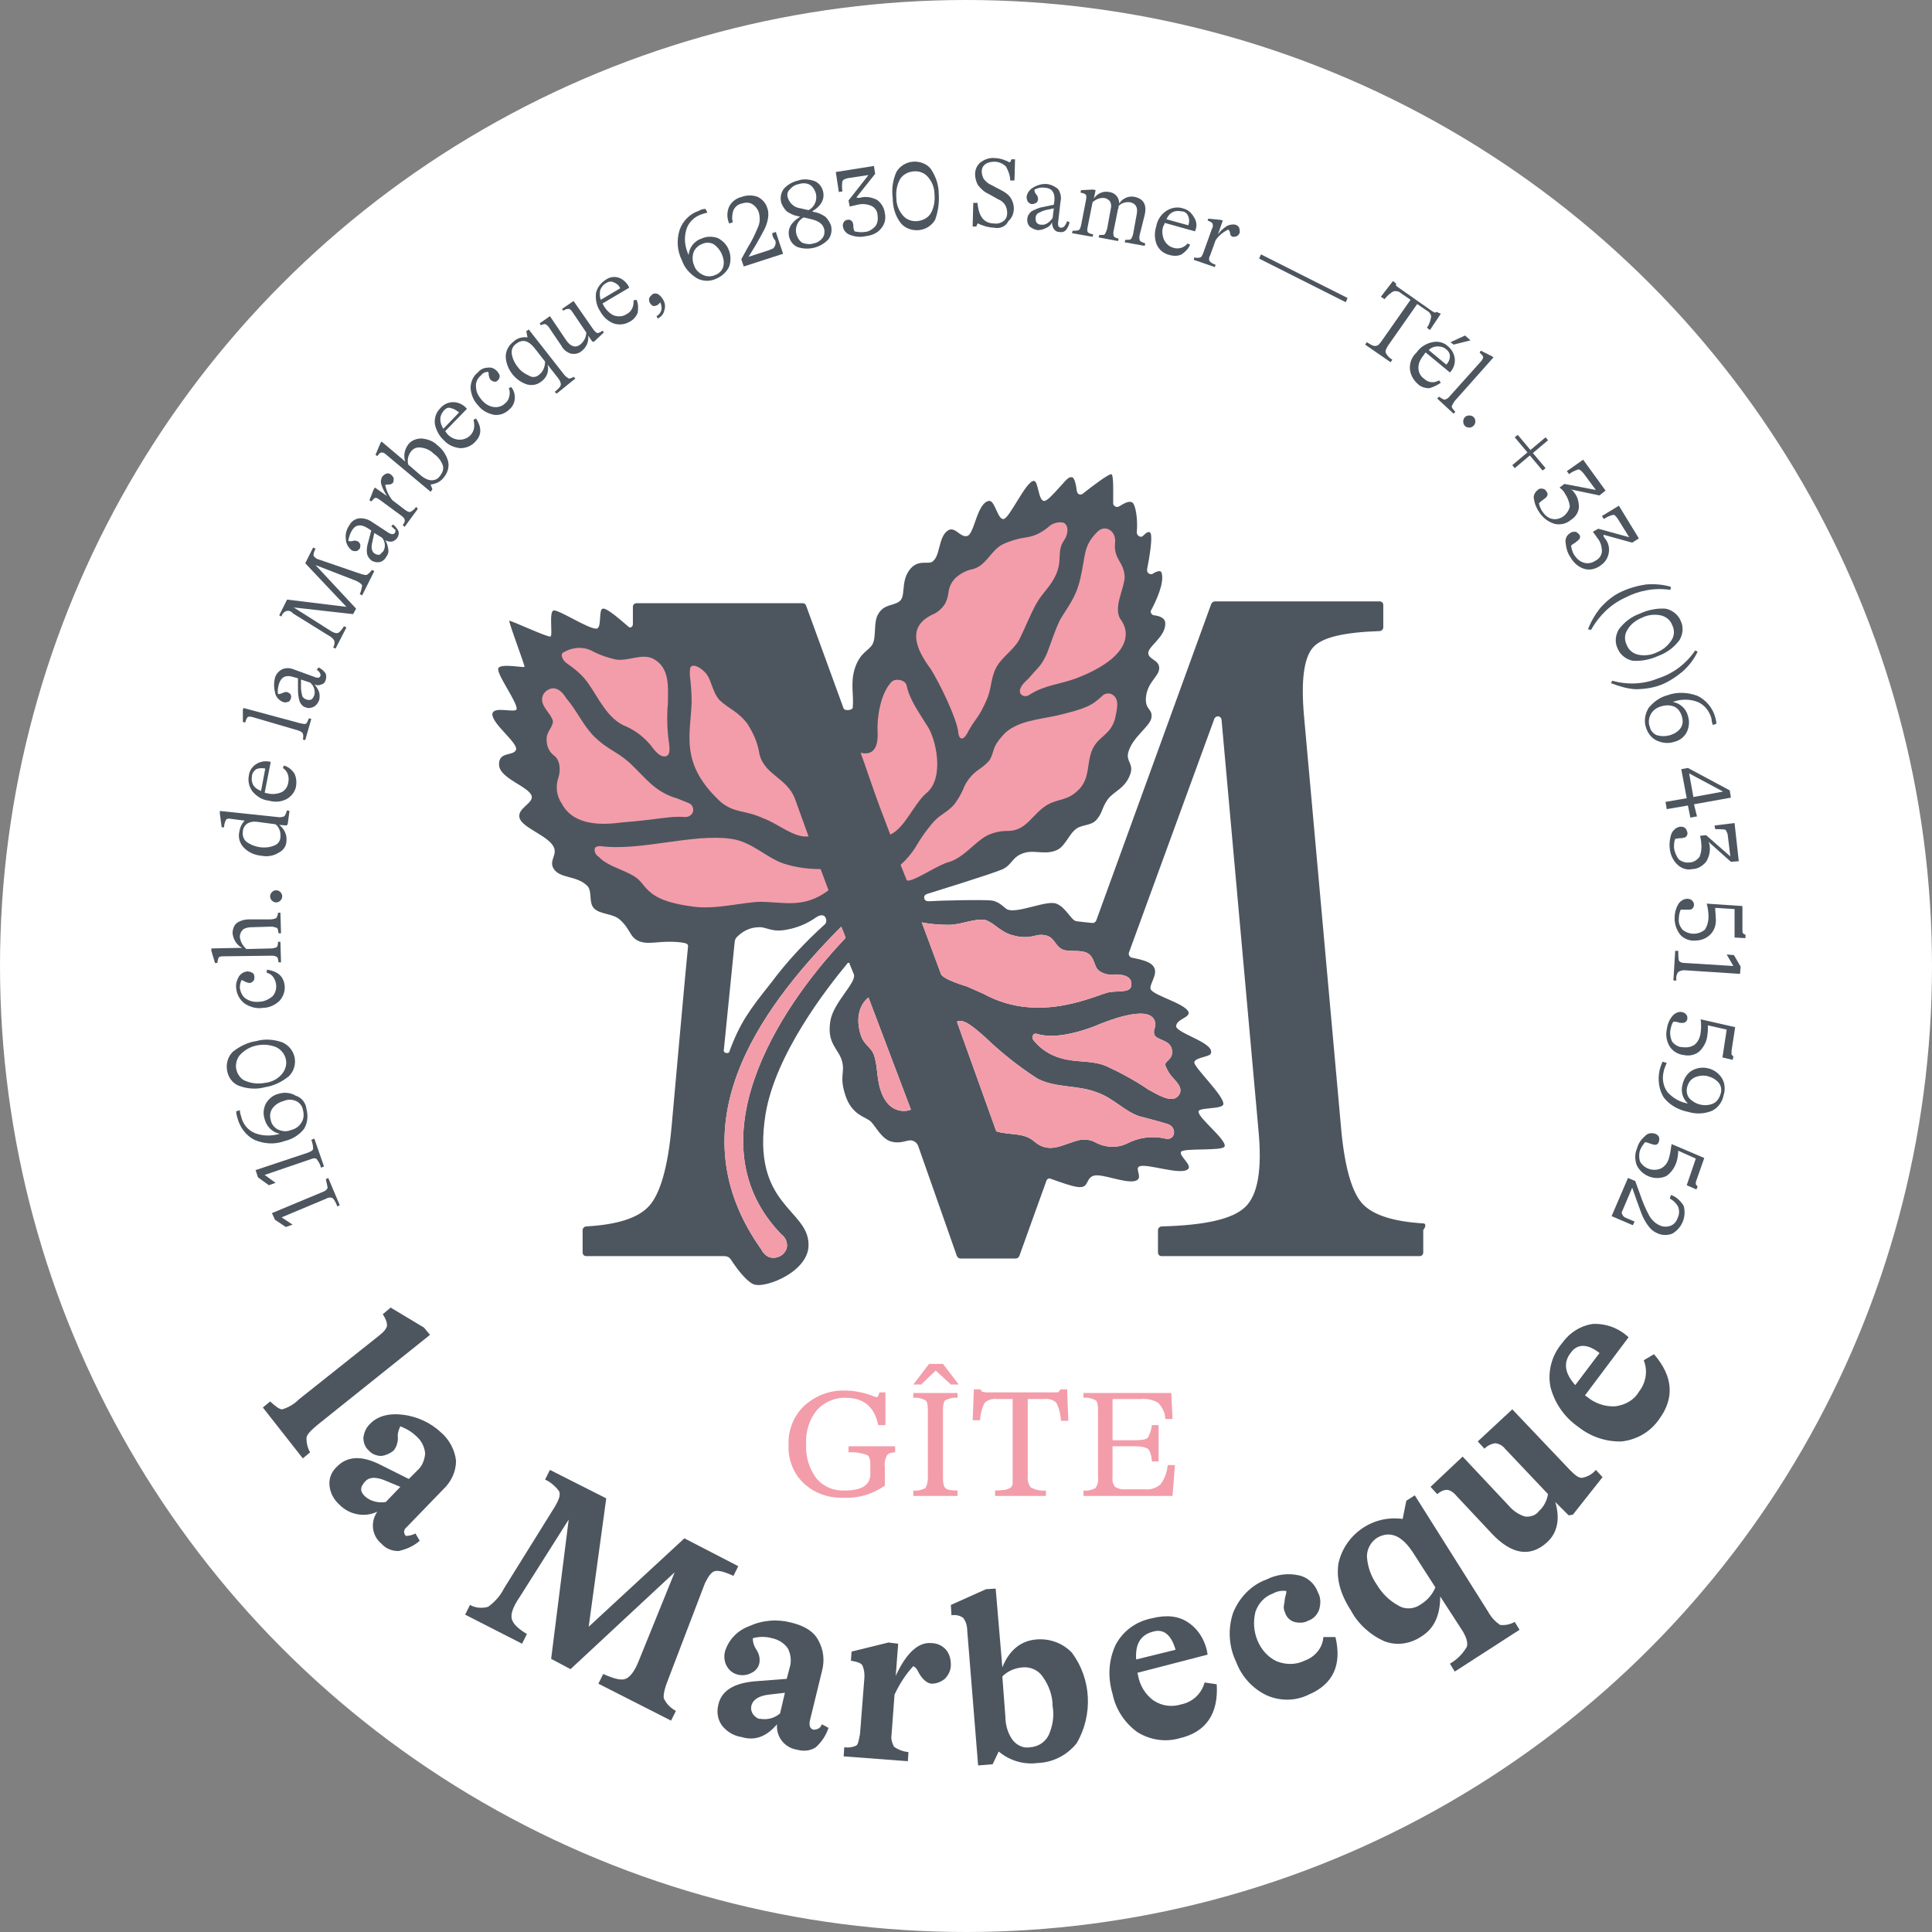 <?xml version="1.0" encoding="utf-8"?>
<!-- Generator: Adobe Illustrator 27.8.0, SVG Export Plug-In . SVG Version: 6.00 Build 0)  -->
<svg version="1.1" id="Calque_1" xmlns="http://www.w3.org/2000/svg" xmlns:xlink="http://www.w3.org/1999/xlink" x="0px" y="0px"
	 viewBox="0 0 319 319" style="enable-background:new 0 0 319 319;" xml:space="preserve">
<rect x="0" y="0" width="319" height="319" fill="#808080" stroke="none"/>
<style type="text/css">
	.st0{fill:#FFFFFF;}
	.st1{fill:#4D565F;}
	.st2{fill:#F39DAA;}
</style>
<circle class="st0" cx="159.5" cy="159.5" r="159.5"/>
<path class="st1" d="M235,202c-4.8-0.3-8.1-1.3-9.9-3.1s-3-5.9-3.6-11.9l-6.2-68.9c-0.5-5.8,0-9.5,1.5-11.2s5.2-2.5,11-2.7
	c0.3,0,0.6-0.3,0.6-0.6v-3.7c0-0.3-0.2-0.6-0.6-0.6c0,0,0,0,0,0h-27.2c-0.3,0-0.5,0.2-0.6,0.4L181,152c-0.1,0.2-0.3,0.4-0.6,0.4
	c-1-0.1-2-0.2-2.7-0.3c-0.9-0.2-1.7-2.3-3.3-2.9s-6.2,1.6-8,1c-0.5-0.2-1.3-1.3-2.6-1.5s-9.1,0-10.2,0.1c-0.2,0-0.9,0.1-1-0.5
	s0.5-0.7,0.8-0.8s10.4-3.2,12.2-4c1.6-0.8,1.5-2.1,3.6-2.7c1.7-0.5,3.7,0.5,5.6-0.6c1-0.6,1.8-2.4,2.6-3.1c1.1-1.1,2.7-0.6,3.7-1.8
	s0.8-1.9,1.8-3.3s3-1.8,3.8-4.4c0.4-1.6-0.8-1.9-0.4-3.4c0.7-2.5,3.5-4.2,3.8-5.6c0.3-1.6-1-1.3-0.9-3.3c0.2-2.8,2.3-3.6,2.2-5.1
	c-0.1-1.3-1.8-1.3-1.8-2.4s2.9-2.7,2.8-4.9c0-0.9-1-1.2-1.8-1.3c-0.3,0-0.6-0.3-0.6-0.6c0-0.1,0-0.2,0.1-0.3
	c0.8-1.5,2.2-4.5,1.7-6.1c-0.1-0.5-0.8-0.3-1.4,0.1c-0.3,0.2-0.7,0.1-0.9-0.2c-0.1-0.1-0.1-0.3-0.1-0.5c0.4-2,0.9-5.1,0.6-5.9
	c-0.2-0.5-0.7-0.2-1.2,0.3c-0.2,0.3-0.6,0.3-0.9,0c-0.1-0.1-0.2-0.3-0.2-0.5c0.2-2.2-0.2-4.5-0.7-4.9s-1.4,0.1-2.2,0.6
	c-0.3,0.2-0.7,0.1-0.9-0.2c-0.1-0.1-0.1-0.3-0.1-0.4c0-1.7,0.1-4.6-0.3-4.7s-3.2,2-4.7,3.2c-0.2,0.2-0.6,0.2-0.8,0
	c-0.1-0.1-0.1-0.2-0.2-0.4c-0.1-1-0.4-2.3-0.8-2.3c-0.6-0.1-0.9,0.4-2.1,1.7c-1,1.1-1.9,2.1-2.4,2.2c-1.1,0.2-1-3.3-1.8-3.3
	c-1.3,0-4,6.2-5,6.3s-1.4-3.1-2.4-3c-2,0.3-2.4,5.5-3.6,5.8s-2-1.7-3.2-0.9c-1.6,1.1-1.2,4.1-2.5,5.1c-0.7,0.6-2.5-0.5-3.9,1.5
	s-0.5,4.3-1.6,5.1s-2.5,0.4-3.5,2.1c-0.8,1.3-0.3,3.7-0.9,4.9s-2.1,1.3-3,4.2c-0.7,2.4-0.1,4.3-0.3,6.3c0,0.5-1.3,0.6-1.5,0.2
	l-6.2-17c-0.1-0.3-0.3-0.4-0.6-0.4h-27.4c-0.3,0-0.6,0.2-0.6,0.6c0,0,0,0,0,0v2.9c0,0.2-0.2,0.5-0.4,0.5c-0.1,0-0.2,0-0.3-0.1
	c-1.2-1-3.6-3.2-4.3-3s-0.1,3.2-1,3.3c-1.3,0.1-6.3-3.2-7.1-3s-0.1,4.1-0.5,4.3s-6.6-2.7-6.8-2.6s2.6,7.4,2.5,7.6s-3.8-0.6-4.3,0.2
	s3.2,5.7,3,6.8c-0.2,0.7-3.9-0.6-4,0.8c-0.1,1.6,4.3,4.8,3.9,5.9s-2.9,0.2-2.8,2.5s5.1,3.6,5.4,5.2c0.2,1.2-2.5,2-2,3.6
	s4.7,2.9,5.6,4.7c0.7,1.3-0.8,2.3,0,3.6c1,1.7,3.7,1.1,5.5,2.8c1,0.9,0.2,2.8,1.2,3.8s3,0.8,4.2,1.8c1.9,1.7,1.6,2.9,3.2,3.6
	c1.8,0.7,3.4-0.2,6.9,0.2c0.5,0.1,1.3,0.1,1.2,0.7s-2.7,29.6-2.7,29.6c-0.6,6.8-1.9,11.2-3.7,13.2s-5.2,3.1-10.4,3.4
	c-0.3,0-0.6,0.3-0.6,0.6v3.7c0,0.3,0.2,0.6,0.6,0.6c0,0,0,0,0,0h22.8c0.4,0,0.9,0.2,1.1,0.6c1.5,2.3,3,3.9,3.9,4.1
	c1.9,0.6,9.1-2.2,8.9-6.7c-0.1-5.8-9.5-6.4-7.1-21.4c1.6-9.9,10.1-20.8,13.5-24.9c0-0.1,0.2-0.2,0.3-0.1c0.1,0,0.1,0.1,0.1,0.2
	l0.7,1.7c0.4,1.4-3.4,4.6-3.9,7.7c-0.6,3.7,1.3,4.5,1.9,6.5s-0.5,2.5,0.6,5.8s3.4,3.5,4.2,4.3s1.8,2.9,3.4,3.3s2.5-0.3,3.3-0.2
	c0.5,0.1,0.9,0.4,1.1,0.9l6.4,18.2c0.1,0.2,0.3,0.4,0.6,0.4h9.1c0.3,0,0.5-0.2,0.6-0.4l4.5-12.5c0.1-0.2,0.3-0.4,0.6-0.3
	c0,0,0,0,0,0c1.7,0.6,4.1,1.5,5,1.4c1.4,0,0.9-1.6,2.3-1.9s5,1.3,6.7,0.9c1.5-0.4-0.1-2,0.7-2.4c1.2-0.6,7,1.6,8.1,0.4
	c0.6-0.7-1.5-2.1-1.2-2.8s6.9-0.1,7.2-0.9c0.4-1.1-4.5-4.8-4.3-5.8c0.1-0.7,4-0.3,4.1-1.2c0.1-1.4-4.9-6.1-4.8-6.9s2.5-0.9,2.7-1.4
	c0.9-1.8-5.8-3.4-5.7-4.6s2.5-1.4,2-2.4c-0.7-1.3-5.2-2.5-6.1-3.5c-0.7-0.7,1.4-2.7,0.3-4c-0.6-0.8-2.2-1.1-3.6-1.4
	c-0.3-0.1-0.5-0.5-0.4-0.8c0,0,0,0,0,0l14.1-38.6c0.1-0.3,0.5-0.5,0.8-0.4c0.2,0.1,0.4,0.3,0.4,0.6l6.1,67.8
	c0.6,6.4-0.1,10.6-2.2,12.6s-6.6,3-13.8,3.2c-0.3,0-0.6,0.3-0.6,0.6v3.7c0,0.3,0.2,0.6,0.6,0.6c0,0,0,0,0,0h42.6
	c0.3,0,0.6-0.2,0.6-0.6c0,0,0,0,0,0v-3.7C235.6,202.3,235.3,202,235,202z M121.3,155.6c0-0.2,0.1-0.5,0.2-0.7c1-1.1,2.3-1.8,3.8-1.8
	c1.2-0.1,2.1,0.9,4.6,0.4c1.7-0.3,3.4-1,4.8-2c0.9-0.6,1.4-0.4,1.6,0c0.2,0.4,0.2,0.9-0.2,1.2c-3.2,2.9-6.2,6.1-8.8,9.6
	c-3.5,4.4-5.1,6.5-6.9,11.4c-0.1,0.3-0.9,0.2-0.9-0.2L121.3,155.6z M139.4,155.1c-11.1,11.7-25,33.6-10.4,48.7
	c0.7,0.5,1.1,1.4,0.9,2.3c-0.4,1.2-1.6,1.8-2.8,1.5c-0.6-0.2-1.1-0.7-1.4-1.3c-14.2-20-0.9-39.1,13.2-53.3l0.6,1.5
	C139.6,154.7,139.6,155,139.4,155.1L139.4,155.1z M145.7,180.8c-1-2.3-0.7-4.2-1.3-6.3s-2.1-1.6-2.6-5s1.6-4.8,1.6-4.8l7,18.5
	C150.4,183.3,147.3,184.4,145.7,180.8z M155.4,160.9L155.4,160.9l-3.2-8.6c1.5,0.3,3,0.4,4.5,0.4c2,0,4.2-1.1,6-0.8
	c1.7,0.6,2.5,2.1,4.8,2.6c1.1,0.3,2.3,0.3,3.4,0c0.7-0.2,1.3-0.2,2,0c1.3,0.5,1.3,1.6,2.4,2.2s3.1,0,4.3,0.7s1,2.3,1.9,2.9
	c0.7,0.5,1.5,0.7,2.3,0.6c2.8-0.1,3.1,1,3,1.8c-0.1,1.2-1.9,0.9-3.5,1.1c-1.9,0.2-11.4,5.5-20.9,0.3c-0.9-0.4-1.8-0.8-2.7-1.2
	C156.1,161.8,155.5,161.1,155.4,160.9L155.4,160.9z M192.4,188c-2.1-0.5-4.4-0.2-6.3,0.8c-1.6,0.8-3.5,0.7-5.1-0.1
	c-0.8-0.5-1.7-0.6-2.6-0.5c-2.8,0.6-5,2.5-7.6,0.3c-1.8-1.6-4.1-1-6.3-1.7l-6.5-18.1c1.1-0.7,3.2,1.3,4.6,2.5
	c2.7,2.6,5.6,4.9,8.7,6.9c3.1,1.6,6.7,1,9.9,2.3c2.6,0.9,4.5,3.1,6.9,3.9c1.9,0.5,3.1,0.8,4.7,1.3S194.1,188.4,192.4,188L192.4,188z
	 M190.6,168.4c0.5,1.3-0.3,1.4,0,2.4s2.6,0.8,2.9,2.5s-1.2,1.8-1.1,2.6c0.3,0.8,0.8,1.6,1.4,2.2c0.4,0.5,1.8,1.7,0.7,2.9
	s-3.4-0.3-4.9-1.1c-2.2-1.5-4.6-2.8-7-3.9c-2.5-1-4.9-0.5-7.5-1.3c-1.8-0.5-3.4-1.6-4.5-3c-0.3-0.5,0-1.2,0.6-1
	c1.3,0.4,4,0.8,9.4-1.2C182.7,168.6,189.4,165.9,190.6,168.4z"/>
<path class="st2" d="M139.4,155.1c-11.1,11.7-25,33.6-10.4,48.7c0.7,0.5,1.1,1.4,0.9,2.3c-0.4,1.2-1.6,1.8-2.8,1.5
	c-0.6-0.2-1.1-0.7-1.4-1.3c-14.2-20-0.9-39.1,13.2-53.3l0.6,1.5C139.6,154.7,139.6,155,139.4,155.1z"/>
<path class="st2" d="M145.7,180.8c-1-2.3-0.7-4.2-1.3-6.3s-2.1-1.6-2.6-5s1.6-4.8,1.6-4.8l7,18.5
	C150.4,183.3,147.3,184.4,145.7,180.8z"/>
<path class="st2" d="M155.4,160.9L155.4,160.9l-3.2-8.6c1.5,0.3,3,0.4,4.5,0.4c2,0,4.2-1.1,6-0.8c1.7,0.6,2.5,2.1,4.8,2.6
	c1.1,0.3,2.3,0.3,3.4,0c0.7-0.2,1.3-0.2,2,0c1.3,0.5,1.3,1.6,2.4,2.2s3.1,0,4.3,0.7s1,2.3,1.9,2.9c0.7,0.5,1.5,0.7,2.3,0.6
	c2.8-0.1,3.1,1,3,1.8c-0.1,1.2-1.9,0.9-3.5,1.1c-1.9,0.2-11.4,5.5-20.9,0.3c-0.9-0.4-1.8-0.8-2.7-1.2
	C156.1,161.8,155.5,161.1,155.4,160.9z"/>
<path class="st2" d="M192.4,188c-2.1-0.5-4.4-0.2-6.3,0.8c-1.6,0.8-3.5,0.7-5.1-0.1c-0.8-0.5-1.7-0.6-2.6-0.5
	c-2.8,0.6-5,2.5-7.6,0.3c-1.8-1.6-4.1-1-6.3-1.7l-6.5-18.1c1.1-0.7,3.2,1.3,4.6,2.5c2.7,2.6,5.6,4.9,8.7,6.9c3.1,1.6,6.7,1,9.9,2.3
	c2.6,0.9,4.5,3.1,6.9,3.9c1.9,0.5,3.1,0.8,4.7,1.3S194.1,188.4,192.4,188z"/>
<path class="st2" d="M190.6,168.4c0.5,1.3-0.3,1.4,0,2.4s2.6,0.8,2.9,2.5s-1.2,1.8-1.1,2.6c0.3,0.8,0.8,1.6,1.4,2.2
	c0.4,0.5,1.8,1.7,0.7,2.9s-3.4-0.3-4.9-1.1c-2.2-1.5-4.6-2.8-7-3.9c-2.5-1-4.9-0.5-7.5-1.3c-1.8-0.5-3.4-1.6-4.5-3
	c-0.3-0.5,0-1.2,0.6-1c1.3,0.4,4,0.8,9.4-1.2C182.7,168.6,189.4,165.9,190.6,168.4z"/>
<path class="st2" d="M114.2,110c0.3-0.2,1.1-0.1,2.2,1s1.1,3.1,2.4,4.6c1.6,1.5,3,1.8,4.6,3.9c0.9,1.4,1.6,2.9,1.9,4.5
	c0.6,4,4.6,4.2,6,8l2.2,6.1c-2.4,0.3-5-2.1-7.5-3c-3.1-1.4-4.6-0.8-6.9-2.6c-6.9-6.3-5.1-11.1-4.9-16.5c0-1.5-0.1-3-0.3-4.5
	C113.9,110.4,113.9,110.2,114.2,110z"/>
<path class="st2" d="M92.9,107.8c1.4-0.9,3.2-1.1,4.7-0.4c1.3,0.7,2.7,1.2,4.1,1.5c2,0.3,4.2-1,6-0.2c2.6,1.2,2.6,4.1,2.6,5.8
	c0,0.9,0,1.7-0.1,2.6c-0.1,2,0,3.9,0.3,5.9c0.1,0.9,0.1,1.9-0.8,1.9s-1.7-1.1-2.3-1.9c-1.1-1.3-2.4-2.3-3.9-3
	c-3.2-1.2-4.6-4.7-6.4-7.2c-0.9-1.3-2.1-2.3-3.4-3.2C93,109.2,92.5,108.2,92.9,107.8z"/>
<path class="st2" d="M92.7,132.6c-0.8-1.2-1-2.8-0.5-4.2c0.4-1.2,0.3-3-0.8-3.7c-0.6-0.5-1-1.2-1.1-2c-0.3-1.9,0.9-2.3,1-3.6
	c-0.2-1-1.4-2-1.7-3c-0.3-0.9,0.1-1.8,0.9-2.2c1.2-0.7,2.3,0.2,3,1.4c1.8,2.1,2.6,4.2,4.5,6.2c2.3,2.3,3.6,2.4,5.9,4.4
	c2.7,2.5,4.1,4.8,7.8,5.9c0.6,0.2,1.2,0.5,2,0.8c0.6,0.2,0.9,0.9,0.7,1.5c-0.2,0.5-0.7,0.8-1.2,0.8c-2.7-0.2-4.2,0.4-10.6,0.9
	C98.3,136.4,94.4,135.9,92.7,132.6z"/>
<path class="st2" d="M114.5,149.7c-7.1-0.9-7.5-2.9-9-4.4s-5.1-2.1-6.6-3.8c-0.5-0.3-0.8-0.8-0.7-1.4c0.1-0.3,0.5-0.4,0.9-0.4
	c6.6,0.9,15.2-2.1,21.6-1.2c3.7,0.5,6.1,3.5,9.4,4.3c1.8,0.5,3.6,0.7,5.4,0.7l1.3,3.5c-4.1,3.1-7.5,1.9-11.4,1.9
	C122.6,149,118,150.2,114.5,149.7z"/>
<path class="st2" d="M178.4,95.4c0.9-3.8,0.4-5.2,2.8-7.6c1.3-1.3,3.2-0.1,2.9,1.9c-0.2,2.8,1.5,3,1.6,5.6c-0.1,2.1-2.1,5.3-0.5,7.2
	c1.6,2.5,0.8,6.3-7.5,9.5c-2.7,1-5.2,1.1-7.7,2.7c-0.6,0.5-1.7,0.2-1.6-0.7c0.2-1.1,1.2-1.6,1.8-2.4c1.2-1.4,1.8-1.7,2.7-3.8
	c0.7-1.8,1.2-3.5,2.1-5.4C176.2,100.3,177.7,98.7,178.4,95.4z"/>
<path class="st2" d="M153.9,101.5c0.8-0.3,1.5-0.9,2-1.6c0.4-0.6,0.6-1.3,0.7-2c0.1-1,0.5-1.8,1.2-2.5c0.8-0.7,1.7-1.2,2.7-1.4
	c2.3-0.5,3-3,5-4.1c1.3-0.6,2.7-1,4.1-1.2c1.3-0.2,2.4-0.8,3.4-1.6c0.7-0.7,1.7-1,2.6-0.8c1,0.5,0.7,2.1,0.1,2.9
	c-1.3,1.9-0.2,3.3-1.4,5.8c-0.8,1.8-2.2,2.9-3.2,4.7s-1.8,3.9-2.8,5.9c-0.9,1.7-2.9,2.9-3.8,4.6c-1,1.9-0.7,3.5-1.7,5.6
	c-1.3,2.9-1.6,2.6-2.9,4.9c-0.8,1.7-1.6,1.6-1.7,0c-0.4-2.4-2.9-7.6-4.5-10.2C151.1,107,149.8,103.5,153.9,101.5z"/>
<path class="st2" d="M144.9,120.7c-0.1-2,0.4-6,2.2-8c0.6-0.8,2.4-0.5,2.6,0.5c0.5,2.4,2.1,4.5,3.3,6.5c1.5,2,3.1,8.8-0.1,11.3
	c-2.1,1.9-3.5,5.7-5.9,6.8l-1.6-4.2c-1-2.6-3.1-8.9-3.3-9.3C144.7,124.9,145,122.6,144.9,120.7z"/>
<path class="st2" d="M150,145.4c-0.1,0-0.2,0-0.3-0.1l-1-2.5c1.1-1,2-2.1,2.7-3.3c0.7-1.2,1.5-2.3,2.4-3.4c1.4-1.7,2.3-1.7,3.7-3.2
	c0.6-0.8,1.1-1.6,1.5-2.5c0.5-1.4,1.5-2.6,2.7-3.4c0.6-0.4,1.2-0.9,1.7-1.5c0.9-1.6,0.3-2,2.2-4.1c2.1-2.4,6.1-2.6,9.1-3.3
	c4.6-1.1,5.6-1.6,7.3-3.2c0.4-0.4,1-0.5,1.5-0.3c1.5,0.7,0.9,2.6,0.6,4.1c-0.8,2.8-2.8,2.8-3.8,5.2c-0.9,2.2-0.3,4.6-2.2,6.5
	s-3.3,1.4-5.2,2.5c-2.6,1.6-3.4,4.4-6.7,4.3c-1.1,0-2.3,0.3-3.3,0.8c-2,1.1-3.7,3.5-6.1,4.3C155,142.7,151.5,145.2,150,145.4z"/>
<path class="st2" d="M139.4,247.3c-2.5,0.1-4.9-0.7-6.7-2.4c-1.7-1.6-2.6-3.9-2.5-6.3c-0.1-2.4,0.8-4.8,2.6-6.5
	c1.9-1.7,4.3-2.6,6.8-2.5c0.8,0,1.7,0.1,2.5,0.3c0.6,0.1,1.2,0.3,1.8,0.5c0.2,0.1,0.5,0.2,0.8,0.3c0.2,0,0.4-0.3,0.5-0.8h1v5.4H145
	c-0.6-3-2.4-4.5-5.3-4.5c-1.8-0.1-3.6,0.7-4.8,2c-1.3,1.6-1.9,3.6-1.8,5.7c-0.1,2,0.5,4,1.7,5.6c1.2,1.4,2.9,2.1,4.7,2
	c2.8,0,4.2-0.9,4.2-2.7v-1.7c0-0.8-0.2-1.3-0.6-1.5c-1-0.3-2-0.5-3-0.4v-1h7.7v1c-0.7,0-1.2,0.2-1.4,0.6c-0.3,0.6-0.4,1.2-0.3,1.8
	v3.1C144.1,246.7,141.8,247.4,139.4,247.3z"/>
<path class="st2" d="M154.5,226.3l-2.4,2.3h-1.3l2.6-3.4h2.3l2.6,3.4H157L154.5,226.3z M150.8,230.8V230h7.3v0.8
	c-0.7-0.1-1.4,0.1-2,0.4c-0.3,0.2-0.4,0.8-0.4,1.7V244c0,0.9,0.1,1.4,0.4,1.7s0.9,0.4,2,0.4v0.9h-7.3v-0.9c0.7,0.1,1.4-0.1,2-0.4
	c0.3-0.5,0.4-1.1,0.4-1.7v-11.1c0-0.9-0.1-1.5-0.4-1.7C152.2,230.9,151.5,230.7,150.8,230.8L150.8,230.8z"/>
<path class="st2" d="M176.2,229.5l0.2,5.1h-1.2c-0.1-1-0.3-2.1-0.8-3c-0.5-0.5-1.3-0.7-2-0.6h-2.7v12.7c-0.1,0.7,0.1,1.4,0.5,1.9
	c0.8,0.4,1.6,0.6,2.5,0.5v0.9h-8.4v-0.9c0.7,0,1.3-0.1,1.7-0.1c0.3-0.1,0.6-0.2,0.9-0.4c0.2-0.2,0.3-0.4,0.3-0.7V231h-2.6
	c-0.7-0.1-1.4,0.1-2,0.6c-0.5,0.9-0.7,1.9-0.8,2.9h-1.2l0.2-5.1h1.1c0.1,0.2,0.2,0.4,0.3,0.4s0.4,0.1,0.8,0.1h11.1
	c0.4,0,0.6,0,0.7-0.1c0.1-0.1,0.2-0.2,0.3-0.4h1.1V229.5z"/>
<path class="st2" d="M192.8,241.9h1.2l-0.4,5.1h-14.7v-0.9c0.7,0.1,1.4-0.1,2-0.4c0.3-0.5,0.5-1.1,0.4-1.7v-11.1
	c0-0.9-0.1-1.5-0.4-1.7c-0.6-0.3-1.3-0.5-2-0.4V230h14.5l0.2,4.3h-1.2c0-1-0.5-2-1.2-2.7c-0.9-0.5-1.9-0.7-2.9-0.6h-4.6v6.8h3.7
	c1.1,0,1.8-0.1,2.1-0.4c0.4-0.6,0.6-1.4,0.7-2.1h1.1v6h-1.1c-0.1-1.2-0.4-1.9-0.7-2.1s-1-0.4-2.1-0.4h-3.7v5.2
	c-0.1,0.5,0.1,1.1,0.4,1.5c0.5,0.3,1.2,0.5,1.8,0.4h3.2c0.9,0.1,1.8-0.2,2.5-0.8C192.3,244.2,192.7,243.1,192.8,241.9z"/>
<path class="st1" d="M52.5,235.2c-1.2,1-1.9,1.7-1.9,2.3c0,0.8,0.2,1.6,0.6,2.3l-1.2,1l-6.6-8.4l1.2-1c0.9,0.8,1.5,1.3,2,1.3
	c1-0.3,1.9-0.8,2.7-1.6l13.2-10.5c0.9-0.7,1.3-1.2,1.4-1.7c0-0.7-0.3-1.3-0.7-1.9l1.3-1.1l5.5,3.3l1,1.2L52.5,235.2z"/>
<path class="st1" d="M68.6,253.2l0.7,1.2c-1,0.9-2.2,1.4-3.5,1.7c-1.1,0-2.1-0.4-2.8-1.2c-1.6-1.3-1.9-3.6-0.7-5.3
	c-2.1,1-4.6,0.5-6.2-1.1c-1-0.9-1.6-2-1.7-3.3c-0.1-1.2,0.4-2.3,1.3-3.1c1.7-1.7,4.1-1.8,7.2-0.2l4.6,2.3l1.4-1.4
	c0.8-0.7,1.2-1.7,1.3-2.8c-0.1-1.1-0.6-2.1-1.4-2.8c-0.8-0.8-1.7-1.3-2.7-1.7c-0.3,0.6-0.5,1.3-0.4,1.9c0,0.7-0.2,1.5-0.7,2.1
	c-0.6,0.5-1.3,0.8-2,0.9c-0.8,0-1.6-0.3-2.1-0.9c-0.6-0.5-0.9-1.3-0.9-2.1c0.1-0.8,0.4-1.6,1-2.2c1.3-1.4,3.2-1.9,5.6-1.6
	c2.3,0.3,4.5,1.3,6.2,2.9c1.4,1.2,2.3,2.9,2.5,4.7c0,1.8-0.8,3.5-2.2,4.8l-5.9,6.1c-0.6,0.5-0.6,1-0.2,1.5
	C67.5,253.6,68,253.5,68.6,253.2z M60.3,247.1c0.9,0.8,2.2,1.1,3.4,0.9l2.4-2.5l-2.4-1c-1.6-0.7-2.7-0.6-3.3,0
	C59.4,245.5,59.4,246.3,60.3,247.1z"/>
<path class="st1" d="M110.4,277.1c-0.6,1.5-0.9,2.6-0.8,3.3c0.4,0.9,1.1,1.6,2,2.1l-0.8,1.6l-12-6.1l0.8-1.6c1.8,0.8,3,1.1,3.7,0.8
	s1.4-1.1,2.1-2.8l6-14.8l-17.2,16l-3.2-1.7l2.9-23l-8.1,12.8c-1.1,1.6-1.5,2.8-1.3,3.6c0.2,0.8,1,1.6,2.5,2.5l-0.8,1.6l-9.4-4.8
	l0.8-1.6c0.9,0.5,2,0.6,3,0.3c1.1-0.8,2-1.8,2.6-3l8.4-13.5c0.7-1.2,1-2,0.7-2.6c-0.6-0.8-1.4-1.5-2.3-1.9l0.8-1.6l9.3,4.7
	l-2.9,21.2l15.8-14.6l8.9,4.6l-0.8,1.6c-1.5-0.7-2.4-0.9-3-0.8c-0.6,0.1-1.1,0.8-1.7,2L110.4,277.1z"/>
<path class="st1" d="M135.7,284.7l1.1,0.6c-0.4,1.2-1.1,2.3-2.1,3.2c-0.9,0.6-2,0.7-3.1,0.4c-2-0.3-3.5-2.1-3.3-4.2
	c-1.7,2-3.6,2.8-5.9,2.1c-1.3-0.2-2.4-0.9-3.2-1.9c-0.7-1-0.9-2.2-0.6-3.4c0.5-2.3,2.5-3.6,6.1-3.9l5.2-0.4l0.5-1.9
	c0.3-1,0.2-2.1-0.3-3.1c-0.6-0.9-1.6-1.5-2.6-1.7c-1-0.3-2.2-0.3-3.2,0c0,0.7,0.2,1.3,0.6,1.9c0.4,0.6,0.6,1.3,0.5,2.1
	c-0.1,0.7-0.6,1.4-1.3,1.7c-0.7,0.4-1.5,0.5-2.3,0.3c-0.8-0.2-1.4-0.7-1.8-1.4c-0.4-0.7-0.5-1.6-0.3-2.4c0.6-2,2.1-3.5,4-4.2
	c2.2-1,4.6-1.2,6.9-0.6c2.1,0.5,3.7,1.4,4.5,2.9c0.9,1.6,1.1,3.4,0.6,5.2l-2,8.2c-0.1,0.7,0,1.2,0.6,1.4
	C135,285.6,135.5,285.3,135.7,284.7z M125.5,283.8c1.2,0.2,2.4-0.1,3.3-0.9l0.8-3.4l-2.6,0.3c-1.7,0.2-2.6,0.8-2.9,1.7
	c-0.3,0.9,0.2,1.9,1.2,2.3C125.3,283.8,125.4,283.8,125.5,283.8L125.5,283.8z"/>
<path class="st1" d="M153.8,271.3c0.9,0,1.8,0.4,2.4,1.1c0.6,0.7,0.8,1.6,0.8,2.5c0,0.9-0.4,1.7-1,2.3c-0.6,0.5-1.4,0.8-2.1,0.8
	c-0.5,0-1-0.3-1.4-0.7c-0.4-0.4-0.7-0.9-0.9-1.3c-0.2-0.4-0.4-0.7-0.8-0.9c-1.3,1.4-2.3,3-3.1,4.7l-0.5,6.7
	c-0.1,0.7,0.1,1.3,0.4,1.9c0.7,0.5,1.5,0.8,2.4,0.9l-0.1,1.5l-10.6-0.8l0.1-1.5c0.7,0.1,1.4,0,2-0.3c0.3-0.2,0.4-0.9,0.6-1.9l0.7-9
	c0.1-0.8,0-1.6-0.3-2.3c-0.2-0.4-0.8-0.6-1.9-0.8l0.1-1.5l6.1-1.5l1.6,0.2l-0.4,5.3C149.7,272.8,151.7,271.1,153.8,271.3z"/>
<path class="st1" d="M171.1,270.7c2.2-0.2,4.4,0.6,5.9,2.2c3.2,4.3,3.5,10.2,0.8,14.9c-1.6,2-3.9,3.2-6.5,3.3
	c-2.3,0.3-4.6-0.4-6.4-1.9l-1,2.1l-2.4,0.2l-1.8-22.3c0-0.7-0.2-1.5-0.7-2.1c-0.6-0.4-1.3-0.5-1.9-0.4l-0.1-1.7l5.8-2.6l1.6-0.1
	l1.1,13C166.7,272.3,168.7,270.9,171.1,270.7z M170.1,288.5c1.3-0.1,2.4-0.8,3-1.9c0.7-1.5,1-3.2,0.7-4.9c0-1.7-0.6-3.4-1.6-4.8
	c-0.7-1.1-2-1.7-3.3-1.6c-1.3,0.1-2.5,0.6-3.4,1.5l0.5,6.6c0,1.4,0.4,2.8,1.2,3.9C167.9,288.2,169,288.7,170.1,288.5L170.1,288.5z"
	/>
<path class="st1" d="M198.9,277.8l2,0.3c0.3,4.9-1.8,7.9-6.1,8.9c-2.4,0.7-4.9,0.3-7-1c-2.1-1.5-3.6-3.8-4.1-6.3
	c-0.8-2.7-0.7-5.5,0.5-8.1c1.2-2.3,3.4-3.9,6-4.4c2.4-0.6,4.4-0.4,6,0.7c1.8,1.2,2.9,3.2,3.2,5.3l-11.6,3l0.1,0.4
	c0.3,1.7,1.2,3.2,2.6,4.2c1.4,0.9,3,1.1,4.6,0.6C197,281,198.4,279.6,198.9,277.8z M190.4,269.4c-2,0.5-3,2-2.8,4.6l6.5-1.6
	C193.4,269.9,192.1,268.9,190.4,269.4L190.4,269.4z"/>
<path class="st1" d="M216.1,279.8c-2.2,1.1-4.8,1.1-7,0.1c-2.3-1.1-4.1-3.1-5-5.5c-1.2-2.5-1.4-5.4-0.5-8.1c1-2.5,3-4.6,5.5-5.5
	c1.6-0.8,3.5-1.1,5.3-0.7c1.5,0.3,2.7,1.4,3.2,2.8c0.5,0.9,0.5,1.9,0.2,2.9c-0.3,0.8-0.9,1.5-1.8,1.8c-0.7,0.4-1.5,0.4-2.3,0.2
	c-0.7-0.2-1.3-0.8-1.5-1.5c-0.2-0.4-0.3-0.8-0.2-1.3c0.1-0.4,0.1-0.8,0.2-1.3c0.1-0.3,0.2-0.7,0.2-1c-0.7-0.1-1.5,0-2.2,0.4
	c-1.4,0.5-2.4,1.6-2.9,3c-0.4,1.6-0.3,3.2,0.3,4.7c0.6,1.5,1.7,2.8,3.2,3.5c1.5,0.6,3.2,0.6,4.6-0.1c1.7-0.6,3-2.1,3.1-3.9l2,0
	C221.6,274.9,220.1,278.1,216.1,279.8z"/>
<path class="st1" d="M245.7,266.1c0.5,0.9,1.1,1.6,2,2.2c0.8,0.1,1.7-0.1,2.4-0.5l0.8,1.3l-10.7,6.9l-0.8-1.3
	c1.2-0.7,2.1-1.6,2.8-2.8c0.2-0.7-0.1-1.7-0.9-2.9l-3.5-5.4c0,3.1-1,5.3-3.1,6.6c-1.8,1.2-4,1.6-6.1,0.8c-2.3-1-4.3-2.8-5.5-5
	c-1.8-2.8-2.5-5.3-2.1-7.9c1.1-4.8,5.7-8,10.6-7.3l0.6-3l1.4-0.9L245.7,266.1z M234.6,264.9c1.1-0.7,1.9-1.6,2.4-2.8l-3.6-5.6
	c-1.9-3-3.9-3.8-6-2.6c-1.1,0.7-1.7,1.9-1.7,3.1c0.1,1.7,0.7,3.3,1.6,4.6c0.9,1.5,2.1,2.7,3.6,3.5
	C232,265.8,233.5,265.7,234.6,264.9z"/>
<path class="st1" d="M259.2,242.7c0.9,0.9,1.5,1.4,2.1,1.3c0.9-0.2,1.6-0.6,2.2-1.3l1.1,1.2l-4.9,6.2l-0.7,0.1l-2.2-2.2
	c0.8,2.7,0.4,5-1.3,6.6c-2.8,2.6-5.9,2.1-9.2-1.4l-5.9-6.3c-0.5-0.6-1.1-0.9-1.5-0.9c-0.6,0-1.1,0.3-1.6,0.7l-1.1-1.2l5.3-5l7.7,8.2
	c0.7,0.8,1.6,1.4,2.6,1.7c0.9,0.1,1.8-0.2,2.3-0.9c0.8-0.7,1.3-1.7,1.5-2.8l-7.1-7.5c-0.4-0.5-0.9-0.8-1.6-0.9
	c-0.7,0.1-1.3,0.4-1.8,0.9l-1.1-1.2l5.7-5.3L259.2,242.7z"/>
<path class="st1" d="M271.4,224.6l1.7-1c3.2,3.7,3.4,7.3,0.8,10.8c-1.4,2-3.6,3.3-6.1,3.6c-2.6,0.1-5.2-0.8-7.2-2.4
	c-2.3-1.6-3.9-3.9-4.6-6.6c-0.5-2.5,0.2-5.2,1.9-7.2c1.2-1.7,3-2.9,5.1-3.2c2.2-0.1,4.3,0.7,5.9,2.2l-7.2,9.6l0.3,0.2
	c1.3,1.1,3,1.7,4.7,1.6c1.6-0.2,3.1-1,3.9-2.4C271.8,228.3,272.1,226.3,271.4,224.6z M259.4,223.3c-1.3,1.6-1.1,3.4,0.7,5.4l4-5.3
	C262.2,221.9,260.5,221.8,259.4,223.3z"/>
<path class="st1" d="M53.3,196.8c0.5-0.2,0.7-0.4,0.8-0.7c-0.1-0.5-0.2-0.9-0.3-1.4l0.4-0.2l1.9,4.5l-0.4,0.2
	c-0.2-0.5-0.4-1-0.8-1.4c-0.3-0.1-0.7-0.1-1,0.1l-7.4,3.1l1.8,1.2l-1.1,0.4l-1.8-1.2l-0.5-1.1L53.3,196.8z"/>
<path class="st1" d="M50.9,190.3c0.5-0.2,0.8-0.4,0.8-0.6c0-0.5-0.1-1-0.3-1.5l0.5-0.2l1.6,4.6l-0.5,0.2c-0.1-0.5-0.4-1-0.7-1.4
	c-0.2-0.2-0.5-0.2-1,0l-7.6,2.6l1.8,1.3l-1.1,0.4l-1.8-1.3l-0.4-1.2L50.9,190.3z"/>
<path class="st1" d="M50.6,183.1c0.3,1.1,0.2,2.3-0.4,3.3c-0.8,1-1.9,1.7-3.2,2c-1.6,0.6-3.4,0.5-5-0.2c-1.4-0.7-2.4-2.1-2.8-3.6
	c-0.1-0.4-0.2-0.7-0.2-1.1l0.6-0.2c0,0.3,0.1,0.7,0.2,1c0.3,1.3,1.1,2.3,2.3,2.8c1.3,0.5,2.8,0.5,4.1,0.1c-1.2-0.2-2.2-1.2-2.5-2.4
	c-0.3-0.9-0.2-1.8,0.2-2.6c0.5-0.8,1.2-1.4,2.1-1.6c0.9-0.3,2-0.2,2.8,0.3C49.8,181.2,50.5,182.1,50.6,183.1z M50,183.2
	c-0.1-0.6-0.5-1.1-1.1-1.4c-0.7-0.3-1.4-0.3-2.1,0c-0.7,0.2-1.4,0.6-1.8,1.2c-0.4,0.5-0.5,1.3-0.3,1.9c0.1,0.7,0.6,1.3,1.2,1.6
	c0.7,0.3,1.4,0.4,2.1,0.1c0.8-0.2,1.4-0.6,1.8-1.3C50.2,184.7,50.2,183.9,50,183.2z"/>
<path class="st1" d="M37.5,176.8c-0.2-1.1,0.1-2.3,0.9-3.1c1.1-0.9,2.5-1.6,3.9-1.8c1.4-0.4,2.9-0.3,4.3,0.2
	c1.8,0.8,2.6,2.8,1.8,4.6c-0.2,0.4-0.4,0.7-0.7,1c-1.1,0.9-2.5,1.6-3.9,1.8c-1.4,0.4-2.9,0.3-4.3-0.2
	C38.4,178.9,37.7,177.9,37.5,176.8z M39.7,174.1c-1,1.1-1,2.8,0.1,3.9c0.2,0.2,0.5,0.4,0.8,0.5c1,0.4,2.1,0.5,3.1,0.3
	c1.1-0.1,2.1-0.6,2.8-1.4c0.6-0.7,0.9-1.6,0.7-2.5c-0.2-0.9-0.8-1.6-1.6-2c-1-0.4-2.1-0.5-3.1-0.3C41.4,172.8,40.5,173.3,39.7,174.1
	L39.7,174.1z"/>
<path class="st1" d="M47,162.7c0.1,0.9-0.2,1.8-0.8,2.5c-0.7,0.7-1.7,1.2-2.7,1.2c-1.1,0.2-2.2-0.1-3.1-0.7
	c-0.8-0.6-1.3-1.5-1.4-2.5c-0.1-0.7,0.1-1.3,0.4-1.9c0.3-0.5,0.8-0.8,1.3-0.9c0.3,0,0.6,0,0.9,0.2c0.3,0.1,0.4,0.4,0.4,0.7
	c0,0.3,0,0.5-0.2,0.7c-0.2,0.2-0.4,0.3-0.6,0.3c-0.2,0-0.5-0.1-0.7-0.2c-0.2-0.1-0.4-0.2-0.6-0.3c-0.2,0.4-0.3,0.8-0.3,1.3
	c0.1,0.7,0.4,1.4,1,1.8c0.6,0.4,1.4,0.6,2.2,0.5c0.8,0,1.6-0.4,2.2-0.9c0.8-0.9,0.8-2.2,0.1-3.2c-0.3-0.4-0.7-0.6-1.1-0.7l0.1-0.5
	C45.9,160.4,46.8,161.2,47,162.7z"/>
<path class="st1" d="M44.7,151.8c0.3,0,0.6-0.1,0.9-0.2c0.2-0.3,0.3-0.6,0.3-0.9h0.4l0.1,3.4H46c-0.1-0.5-0.1-0.8-0.3-0.9
	c-0.3-0.1-0.6-0.2-0.9-0.2l-3.3,0.1c-0.5,0-1,0.1-1.4,0.4c-0.3,0.3-0.5,0.7-0.5,1.2c0.1,0.8,0.5,1.5,1.1,2l4.1-0.1
	c0.3,0,0.6-0.1,0.9-0.2c0.2-0.3,0.2-0.6,0.2-0.9h0.4l0.1,3.4H46c-0.1-0.5-0.1-0.8-0.3-0.9c-0.3-0.2-0.6-0.2-0.9-0.2l-7.9,0.1
	c-0.3,0-0.6,0-0.8,0.2c-0.1,0.3-0.2,0.6-0.2,0.9h-0.4l-0.6-2v-0.4l5.1-0.1c-0.9-0.4-1.5-1.4-1.6-2.4c0-0.6,0.2-1.3,0.7-1.7
	c0.6-0.4,1.3-0.6,2-0.6L44.7,151.8z"/>
<path class="st1" d="M46.3,147.3c0.4,0.4,0.4,1,0,1.4c-0.4,0.4-1,0.4-1.4,0c-0.4-0.4-0.4-1,0-1.4c0.2-0.2,0.4-0.3,0.7-0.3
	C45.9,147,46.1,147.1,46.3,147.3z"/>
<path class="st1" d="M45.8,134.9c0.4,0.1,0.8,0,1.1-0.1c0.2-0.1,0.3-0.5,0.5-1l0.4,0.1l-0.3,2.2l-0.2,0.2l-1.2-0.1
	c0.8,0.6,1.3,1.6,1.2,2.6c0,0.9-0.5,1.6-1.3,2c-0.8,0.5-1.8,0.7-2.8,0.5c-1.1-0.1-2.1-0.5-2.9-1.3c-0.7-0.7-1-1.7-0.8-2.6
	c0.1-0.7,0.4-1.4,0.9-1.9l-2.3-0.3c-0.4-0.1-0.7,0-0.8,0.2c-0.2,0.4-0.3,0.8-0.3,1.2h-0.4l-0.3-2.3v-0.4L45.8,134.9z M46.3,138.2
	c0.1-0.8-0.2-1.6-0.8-2.1l-3-0.4c-0.6-0.1-1.2,0-1.7,0.3c-0.4,0.3-0.7,0.8-0.7,1.3c-0.1,0.6,0.1,1.3,0.6,1.7
	c0.7,0.5,1.5,0.8,2.3,0.9c0.8,0.1,1.6,0,2.3-0.3C45.9,139.4,46.3,138.8,46.3,138.2z"/>
<path class="st1" d="M44.7,125.8l-1,5.1c0.2,0,0.3,0.1,0.5,0.1c0.8,0.2,1.6,0.1,2.3-0.2c0.6-0.3,1-0.9,1.1-1.6
	c0.2-0.9-0.1-1.9-0.9-2.4l0.2-0.4c0.7,0.2,1.3,0.7,1.7,1.3c0.3,0.6,0.4,1.3,0.3,2c-0.1,0.9-0.7,1.7-1.5,2.2c-0.9,0.5-2,0.6-3,0.3
	c-1.1-0.1-2-0.7-2.7-1.5c-0.6-0.8-0.8-1.8-0.6-2.7c0.1-0.8,0.6-1.5,1.3-1.9C43.1,125.7,43.9,125.6,44.7,125.8z M41.6,128.2
	c-0.1,0.5,0,1,0.2,1.4c0.3,0.5,0.8,0.8,1.3,1l0.7-3.7c-0.5-0.1-1-0.1-1.5,0.1C41.9,127.3,41.6,127.7,41.6,128.2z"/>
<path class="st1" d="M49.5,119.4c0.5,0.1,0.8,0.2,1,0.1s0.3-0.4,0.5-0.9l0.4,0.1l-1,3.5l-0.4-0.1c0.1-0.3,0.1-0.7,0-1
	c-0.2-0.3-0.5-0.4-0.8-0.5l-7.5-2.2c-0.4-0.1-0.7-0.1-0.8,0s-0.3,0.4-0.4,0.9l-0.4-0.1v-2l0.1-0.3L49.5,119.4z"/>
<path class="st1" d="M52.3,110.6l0.3-0.4c0.4,0.2,0.8,0.5,1.1,0.9c0.2,0.3,0.2,0.7,0.1,1.1c-0.1,0.4-0.3,0.7-0.7,0.8
	c-0.4,0.2-0.8,0.2-1.2,0c0.4,0.4,0.6,0.8,0.8,1.3c0.1,0.4,0.1,0.9,0,1.3c-0.2,0.5-0.5,0.9-0.9,1.1c-0.4,0.2-0.9,0.3-1.3,0.1
	c-0.5-0.1-0.8-0.5-1-0.9c-0.2-0.6-0.3-1.3-0.3-1.9v-2l-0.7-0.2c-1.2-0.4-2-0.1-2.4,1c-0.2,0.6-0.3,1.2-0.2,1.8
	c0.3,0,0.6-0.1,0.8-0.2c0.2-0.1,0.5-0.2,0.8-0.1c0.2,0.1,0.4,0.2,0.5,0.4c0.1,0.2,0.1,0.5,0,0.7c-0.1,0.3-0.3,0.5-0.5,0.5
	c-0.3,0.1-0.5,0.1-0.8,0c-0.7-0.3-1.2-0.9-1.3-1.6c-0.2-0.8-0.2-1.6,0-2.4c0.2-0.6,0.6-1.1,1.2-1.4c0.7-0.3,1.4-0.2,2.1,0.1l3.3,1.2
	c0.2,0.1,0.4,0.1,0.6,0.1c0.1,0,0.2-0.1,0.3-0.3c0.1-0.2,0-0.3-0.1-0.5S52.6,110.8,52.3,110.6z M51.9,114.8c0.2-0.8-0.1-1.6-0.7-2.1
	l-1.5-0.5v1.4c0,0.4,0.1,0.9,0.2,1.3c0.1,0.3,0.4,0.5,0.7,0.6c0.3,0.1,0.5,0.1,0.8,0C51.6,115.4,51.7,115.2,51.9,114.8z"/>
<path class="st1" d="M59.4,94.7c0.6,0.2,1,0.3,1.2,0.2c0.3-0.2,0.6-0.5,0.8-0.8l0.4,0.2l-2,4l-0.4-0.2c0.2-0.4,0.3-0.9,0.4-1.4
	c-0.1-0.3-0.4-0.5-1-0.8l-6.7-2.6l6.7,7.2l-0.5,0.9l-9.8-1.1l6,3.8c0.6,0.4,1,0.5,1.3,0.4s0.6-0.5,1-1.1l0.4,0.2l-1.8,3.5l-0.4-0.2
	c0.2-0.3,0.3-0.7,0.2-1.1c-0.2-0.4-0.6-0.7-1-0.9l-5.8-3.6c-0.4-0.5-1-0.6-1.5-0.2c-0.2,0.2-0.4,0.4-0.4,0.7l-0.4-0.2l1.3-2.6
	l9.8,1.2L50.4,93l1.3-2.6l0.4,0.2c-0.3,0.6-0.4,1-0.3,1.2c0.2,0.3,0.5,0.5,0.9,0.6L59.4,94.7z"/>
<path class="st1" d="M64.6,86.9l0.3-0.3c0.4,0.3,0.7,0.7,0.9,1.1c0.1,0.4,0,0.8-0.2,1.1c-0.2,0.3-0.5,0.5-0.8,0.6
	c-0.4,0.1-0.8,0-1.2-0.2c0.3,0.4,0.4,0.9,0.5,1.4c0.1,0.5,0,0.9-0.3,1.3c-0.2,0.4-0.6,0.8-1.1,0.9c-0.4,0.1-0.9,0-1.3-0.2
	c-0.4-0.3-0.7-0.7-0.8-1.2c-0.1-0.6,0-1.3,0.2-1.9l0.5-1.9l-0.6-0.4c-1.1-0.7-2-0.6-2.6,0.4c-0.3,0.5-0.5,1.1-0.6,1.7
	c0.3,0.1,0.5,0.1,0.8,0c0.3-0.1,0.6,0,0.8,0.1c0.2,0.1,0.3,0.3,0.4,0.5c0,0.2,0,0.5-0.1,0.7C59.2,90.8,59,91,58.8,91
	c-0.3,0-0.6,0-0.8-0.2c-0.5-0.4-0.9-1.1-0.9-1.8c-0.1-0.8,0.1-1.6,0.6-2.3c0.3-0.6,0.9-1,1.5-1.1c0.7-0.1,1.5,0.1,2.1,0.5l2.9,1.9
	c0.2,0.1,0.4,0.2,0.6,0.2c0.2,0,0.3-0.1,0.4-0.2c0.1-0.2,0.1-0.3,0.1-0.5C65.1,87.4,64.9,87.1,64.6,86.9z M63.3,91
	c0.4-0.7,0.3-1.6-0.2-2.2L61.8,88l-0.3,1.4c-0.1,0.4-0.2,0.9-0.1,1.3c0.1,0.3,0.2,0.6,0.5,0.7c0.2,0.2,0.5,0.2,0.8,0.2L63.3,91z"/>
<path class="st1" d="M63.1,78.7c0.2-0.2,0.4-0.4,0.7-0.5c0.3-0.1,0.6,0,0.8,0.2c0.2,0.2,0.4,0.4,0.4,0.6c0,0.2,0,0.5-0.1,0.7
	c-0.2,0.2-0.4,0.3-0.7,0.3c-0.3,0-0.5,0-0.6,0.1c0.2,0.9,0.6,1.8,1.2,2.5l2.1,1.6c0.4,0.3,0.7,0.4,0.9,0.3c0.4-0.2,0.7-0.5,0.9-0.8
	L69,84l-2.2,3l-0.3-0.3c0.3-0.4,0.4-0.7,0.3-0.9c0-0.2-0.2-0.4-0.6-0.7l-3.4-2.5c-0.4-0.3-0.6-0.4-0.8-0.4s-0.4,0.3-0.7,0.6L61,82.6
	l0.7-1.8l0.2-0.3l2,1.4c-0.4-0.6-0.7-1.2-0.9-1.8C62.8,79.6,62.9,79.1,63.1,78.7z"/>
<path class="st1" d="M67.4,73.4c0.5-0.7,1.4-1,2.2-1c1,0.1,1.9,0.4,2.6,1.1c0.9,0.7,1.5,1.6,1.8,2.7c0.2,0.9-0.1,1.9-0.7,2.6
	c-0.5,0.7-1.3,1.1-2.2,1.2l0.3,0.8l-0.3,0.4l-7.3-6.1c-0.2-0.2-0.5-0.4-0.8-0.4c-0.2,0-0.4,0.2-0.7,0.6L62,75.1l0.8-1.9l0.2-0.3
	l3.9,3.3C66.6,75.2,66.8,74.2,67.4,73.4z M72.7,78.5c0.4-0.5,0.6-1.1,0.4-1.7c-0.3-0.8-0.8-1.4-1.5-1.9c-0.6-0.6-1.3-0.9-2.1-1
	c-0.6-0.1-1.2,0.1-1.6,0.6c-0.5,0.6-0.7,1.4-0.5,2.2l2.2,1.9c0.5,0.4,1.1,0.7,1.7,0.7C71.9,79.3,72.4,79,72.7,78.5z"/>
<path class="st1" d="M77.1,67.5l-3.6,3.7c0.1,0.1,0.2,0.2,0.3,0.4c0.5,0.6,1.3,1,2.1,1c1.4,0,2.5-1.1,2.4-2.5c0-0.3-0.1-0.6-0.1-0.8
	l0.4-0.2c0.4,0.6,0.7,1.3,0.7,2c0,0.7-0.3,1.3-0.8,1.8C77.9,73.6,77,74,76,74c-1-0.1-2-0.5-2.7-1.3C72.5,72,72,71,71.8,70
	c-0.1-1,0.2-1.9,0.9-2.6c0.5-0.6,1.3-1,2.1-1C75.7,66.4,76.5,66.8,77.1,67.5z M73.2,67.9c-0.3,0.4-0.5,0.8-0.5,1.3
	c0,0.6,0.2,1.1,0.5,1.6l2.6-2.7c-0.4-0.3-0.8-0.6-1.3-0.7C74,67.2,73.6,67.4,73.2,67.9z"/>
<path class="st1" d="M84.1,67.6c-0.7,0.7-1.6,1-2.5,0.9c-1-0.2-2-0.7-2.6-1.5c-0.8-0.8-1.2-1.8-1.3-2.9c0-1,0.4-2,1.2-2.6
	c0.4-0.5,1-0.8,1.7-0.8c0.6-0.1,1.1,0.2,1.5,0.6c0.2,0.3,0.4,0.5,0.4,0.8c0,0.3-0.1,0.5-0.3,0.7C82,63,81.8,63.1,81.6,63
	c-0.2,0-0.4-0.1-0.6-0.3c-0.2-0.2-0.2-0.4-0.3-0.7c0-0.2,0-0.4-0.1-0.6c-0.5,0-0.9,0.2-1.2,0.6c-0.6,0.5-0.9,1.2-0.8,1.9
	c0,0.8,0.4,1.5,0.9,2.1c0.5,0.6,1.2,1.1,2,1.2c0.7,0.1,1.4-0.1,1.9-0.6c0.4-0.3,0.6-0.7,0.7-1.2c0.1-0.4,0.1-0.9-0.1-1.3l0.4-0.2
	C85.3,65,85.2,66.7,84.1,67.6z"/>
<path class="st1" d="M93.1,61.8c0.2,0.3,0.5,0.5,0.8,0.7c0.3,0,0.6-0.1,0.8-0.3l0.3,0.3L91.9,65l-0.3-0.3c0.6-0.5,1-0.9,1-1.2
	s-0.1-0.6-0.4-1l-1.8-2.3c0.3,1-0.1,2.1-0.9,2.7c-0.7,0.6-1.5,0.8-2.4,0.6c-2-0.6-3.5-2.5-3.6-4.6c0-1,0.5-1.9,1.3-2.5
	c0.6-0.6,1.5-0.8,2.3-0.7l-0.2-1l0.4-0.3L93.1,61.8z M89.1,61.8c0.6-0.5,0.9-1.3,0.9-2.1l-1.8-2.3c-1-1.2-1.9-1.4-2.9-0.7
	c-0.6,0.4-0.9,1-0.8,1.7c0.1,0.8,0.5,1.6,1,2.2c0.4,0.6,1.1,1.1,1.8,1.4C87.9,62.4,88.6,62.3,89.1,61.8z"/>
<path class="st1" d="M97.9,54.3c0.2,0.3,0.4,0.5,0.7,0.7c0.3,0,0.6-0.2,0.9-0.4l0.2,0.3l-1.6,1.5h-0.3l-0.7-1c0.1,0.5,0,1-0.2,1.5
	c-0.2,0.4-0.5,0.8-0.9,1.1c-0.5,0.4-1.1,0.5-1.7,0.4c-0.7-0.2-1.3-0.7-1.6-1.3L90.6,54c-0.1-0.2-0.4-0.4-0.6-0.5
	c-0.2,0-0.5,0.1-0.7,0.2l-0.2-0.3l1.7-1.2l2.7,4c0.7,1,1.5,1.3,2.3,0.7c0.6-0.5,1-1.2,1-2l-2.3-3.4c-0.2-0.3-0.4-0.5-0.6-0.5
	c-0.3,0-0.6,0.1-0.9,0.3L92.8,51l1.9-1.3L97.9,54.3z"/>
<path class="st1" d="M103.9,47.5l-4.4,2.6c0,0.1,0.1,0.2,0.2,0.4c0.4,0.7,1,1.3,1.7,1.6c0.7,0.2,1.4,0.2,2-0.2
	c0.9-0.4,1.3-1.4,1.2-2.3l0.5-0.1c0.3,0.7,0.3,1.4,0.2,2.1c-0.2,0.6-0.7,1.2-1.3,1.5c-0.8,0.5-1.8,0.6-2.7,0.3c-1-0.4-1.7-1.1-2.2-2
	c-0.6-0.9-0.8-1.9-0.7-3c0.2-0.9,0.8-1.7,1.6-2.2c0.7-0.5,1.5-0.6,2.3-0.3C103,46.2,103.6,46.8,103.9,47.5z M100,46.8
	c-0.4,0.2-0.7,0.6-0.9,1.1C99,48.4,99,49,99.2,49.5l3.2-1.9c-0.2-0.5-0.6-0.8-1.1-1C100.9,46.4,100.4,46.5,100,46.8L100,46.8z"/>
<path class="st1" d="M108.6,52.6l-0.2-0.4c0.4-0.2,0.7-0.6,0.8-1c0.1-0.4,0-0.9-0.2-1.3c-0.1,0.2-0.3,0.4-0.5,0.5
	c-0.3,0.1-0.5,0.2-0.7,0.1c-0.2-0.1-0.4-0.3-0.5-0.5c-0.1-0.2-0.2-0.5-0.1-0.8c0.1-0.2,0.3-0.4,0.5-0.6c0.3-0.2,0.7-0.2,1,0
	c0.3,0.2,0.6,0.5,0.8,0.9c0.3,0.5,0.4,1.1,0.2,1.7C109.6,51.8,109.2,52.3,108.6,52.6z"/>
<path class="st1" d="M118.3,46c-1,0.5-2.3,0.5-3.3-0.1c-1.1-0.7-2-1.7-2.4-2.9c-0.8-1.6-0.9-3.3-0.4-5c0.5-1.5,1.7-2.7,3.2-3.2
	c0.3-0.2,0.7-0.3,1.1-0.3l0.3,0.6c-0.4,0.1-0.7,0.2-1,0.3c-1.2,0.4-2.2,1.4-2.5,2.6c-0.4,1.4-0.2,2.8,0.4,4.1
	c0.1-1.2,0.9-2.3,2.1-2.7c0.9-0.4,1.8-0.4,2.7-0.1c0.8,0.4,1.5,1.1,1.8,1.9c0.4,0.9,0.4,1.9,0.1,2.8C120,44.9,119.2,45.6,118.3,46z
	 M118.1,45.4c0.6-0.2,1.1-0.7,1.3-1.3c0.2-0.7,0.1-1.4-0.2-2.1c-0.3-0.7-0.8-1.3-1.4-1.7c-0.6-0.3-1.3-0.3-1.9,0
	c-0.6,0.2-1.2,0.8-1.4,1.4c-0.2,0.7-0.2,1.4,0.1,2.1c0.2,0.7,0.8,1.3,1.5,1.6C116.7,45.7,117.5,45.7,118.1,45.4z"/>
<path class="st1" d="M127.5,38.5l0.6-0.2l1.2,3.6l-6.5,2.1l-0.4-1.2l1.1-2c0.7-1.1,1.2-2.2,1.7-3.4c0.3-0.7,0.3-1.5,0.1-2.3
	c-0.2-0.6-0.6-1.1-1.1-1.4c-0.5-0.3-1.1-0.3-1.7-0.1c-0.6,0.1-1.1,0.5-1.4,1.1c-0.2,0.6-0.3,1.3-0.1,2l-0.6,0.2
	c-0.4-0.9-0.4-1.9,0-2.8c0.4-0.8,1.2-1.4,2.1-1.6c0.8-0.3,1.8-0.3,2.6,0c0.8,0.4,1.4,1.1,1.6,1.9c0.2,0.5,0.2,1.1,0.1,1.7
	c-0.1,0.6-0.3,1.2-0.6,1.8c-0.3,0.6-0.8,1.5-1.5,2.7l-1.1,1.8l3.4-1.1c0.2-0.1,0.5-0.2,0.7-0.3c0.1-0.1,0.2-0.3,0.3-0.5
	c0.1-0.3,0.1-0.5,0-0.8C127.7,39.4,127.5,38.9,127.5,38.5z"/>
<path class="st1" d="M134.4,35c0.7,0.1,1.3,0.4,1.9,0.8c0.4,0.4,0.7,0.9,0.9,1.4c0.2,0.8,0.1,1.6-0.4,2.3c-1.3,1.4-3.3,1.9-5.1,1.3
	c-0.7-0.3-1.2-0.9-1.4-1.7c-0.3-1.3,0.3-2.4,1.8-3.3l-0.3-0.1c-0.7-0.1-1.3-0.4-1.9-0.8c-0.4-0.4-0.7-0.9-0.9-1.4
	c-0.2-0.8-0.1-1.6,0.4-2.3c0.6-0.7,1.5-1.2,2.4-1.4c0.9-0.3,1.8-0.2,2.7,0.1c0.7,0.3,1.2,0.9,1.4,1.7c0.3,1.3-0.3,2.4-1.8,3.3
	L134.4,35z M130.1,32.7c0.3,0.9,1.1,1.6,2.1,1.7l1.3,0.3c1-0.5,1.5-1.7,1.2-2.8c-0.2-0.6-0.5-1.1-1-1.4c-0.6-0.3-1.2-0.3-1.8-0.1
	c-0.6,0.1-1.1,0.4-1.5,0.9C130,31.6,129.9,32.2,130.1,32.7L130.1,32.7z M134.3,40.2c0.6-0.1,1.1-0.4,1.5-0.9
	c0.3-0.4,0.4-0.9,0.3-1.4c-0.2-0.9-0.9-1.4-2.1-1.7l-1.3-0.3c-1,0.5-1.5,1.7-1.2,2.8c0.2,0.6,0.5,1.1,1,1.4
	C133.1,40.3,133.7,40.4,134.3,40.2L134.3,40.2z"/>
<path class="st1" d="M142.2,32.6c0.9-0.2,1.8,0,2.6,0.4c0.7,0.5,1.2,1.3,1.3,2.2c0.2,0.9,0,1.8-0.6,2.5c-0.6,0.8-1.6,1.2-2.6,1.3
	c-0.8,0.2-1.7,0.1-2.5-0.2c-0.6-0.2-1.1-0.7-1.2-1.3c-0.1-0.3,0-0.6,0.1-0.8c0.1-0.2,0.4-0.4,0.6-0.4c0.4-0.1,0.7,0.1,0.9,0.4
	c0,0,0,0.1,0,0.1c0.1,0.2,0.1,0.4,0.1,0.6c0,0.3,0.1,0.6,0.2,0.8c0.5,0.1,1.1,0.2,1.6,0.1c0.7,0,1.3-0.4,1.8-0.9
	c0.4-0.5,0.5-1.2,0.4-1.8c0-0.7-0.4-1.3-1-1.6c-0.7-0.3-1.5-0.4-2.3-0.2c-0.4,0.1-0.8,0.2-1.3,0.3l-0.2-1l3.3-4.2l-3.3,0.5
	c-0.6,0.1-0.9,0.3-1,0.5c-0.1,0.6-0.1,1.1,0,1.7l-0.6,0.1l-0.5-3.3l6.3-1l0.2,1.3l-3.1,3.9C141.7,32.7,141.9,32.7,142.2,32.6z"/>
<path class="st1" d="M150.7,26.7c1.1-0.1,2.3,0.3,3,1.2c0.8,1.2,1.3,2.6,1.3,4.1c0.1,1.5-0.1,2.9-0.6,4.3c-0.6,1-1.6,1.6-2.7,1.7
	c-1.1,0.1-2.3-0.3-3-1.2c-0.9-1.2-1.3-2.6-1.3-4.1c-0.2-1.5,0-2.9,0.6-4.3C148.6,27.4,149.6,26.8,150.7,26.7z M153.2,29.2
	c-0.6-0.7-1.5-1-2.4-0.9c-0.9,0.1-1.7,0.5-2.2,1.3c-0.5,0.9-0.7,2-0.6,3.1c0,1.1,0.4,2.1,1.1,2.9c0.6,0.7,1.5,1,2.4,0.9
	c0.9-0.1,1.7-0.5,2.2-1.3c0.5-0.9,0.7-2,0.6-3.1C154.3,31,153.9,30,153.2,29.2z"/>
<path class="st1" d="M164.2,37.6c-0.5,0-0.9-0.1-1.4-0.2c-0.3-0.1-0.6-0.2-0.9-0.3c-0.2-0.1-0.3-0.2-0.4-0.2s-0.2,0.2-0.3,0.5h-0.6
	l0.1-3.9h0.7c0.2,2.3,1.1,3.4,2.8,3.4c0.5,0.1,1.1-0.1,1.5-0.4c0.4-0.3,0.6-0.8,0.6-1.3c0-0.5-0.1-0.9-0.3-1.3
	c-0.3-0.5-0.7-0.8-1.2-1l-1.6-0.9c-0.7-0.3-1.2-0.8-1.7-1.4c-0.3-0.5-0.5-1.2-0.5-1.8c0-0.8,0.3-1.5,0.9-2c0.7-0.5,1.5-0.8,2.4-0.7
	c0.4,0,0.8,0.1,1.2,0.2c0.3,0.1,0.5,0.2,0.8,0.3c0.2,0.1,0.3,0.2,0.4,0.2s0.2-0.2,0.3-0.5h0.6l-0.1,3.5h-0.7c0-0.8-0.3-1.6-0.7-2.3
	c-0.5-0.5-1.2-0.8-1.9-0.8c-0.5,0-1.1,0.1-1.5,0.4c-0.4,0.3-0.6,0.7-0.6,1.2c0,0.4,0.1,0.8,0.3,1.2c0.3,0.4,0.7,0.8,1.2,1l1.7,0.9
	c0.6,0.3,1.2,0.7,1.6,1.3c0.3,0.5,0.5,1.1,0.5,1.7c0,0.8-0.3,1.6-0.9,2.1C166.1,37.4,165.1,37.8,164.2,37.6z"/>
<path class="st1" d="M176.2,36.5l0.4,0.2c-0.1,0.5-0.3,0.9-0.6,1.3c-0.3,0.3-0.7,0.4-1.1,0.3c-0.4,0-0.7-0.2-0.9-0.5
	c-0.2-0.3-0.3-0.7-0.3-1.1c-0.2,0.5-0.6,0.8-1.1,1c-0.4,0.2-0.8,0.3-1.3,0.3c-0.5-0.1-0.9-0.3-1.3-0.6c-0.6-0.7-0.5-1.8,0.2-2.4
	c0,0,0.1-0.1,0.1-0.1c0.6-0.3,1.2-0.6,1.8-0.7l1.9-0.4l0.1-0.7c0.1-1.3-0.4-2-1.5-2.1c-0.6-0.1-1.2,0-1.8,0.3c0,0.3,0.1,0.6,0.3,0.8
	c0.2,0.2,0.3,0.5,0.3,0.8c0,0.2-0.1,0.4-0.3,0.6c-0.2,0.1-0.5,0.2-0.7,0.2c-0.3,0-0.5-0.2-0.7-0.4c-0.1-0.2-0.2-0.5-0.2-0.8
	c0.1-0.7,0.6-1.3,1.2-1.6c0.7-0.4,1.5-0.6,2.3-0.5c0.6,0.1,1.2,0.4,1.7,0.8c0.4,0.6,0.6,1.4,0.4,2.1l-0.4,3.5c0,0.3,0,0.5,0.1,0.6
	c0.1,0.1,0.2,0.2,0.4,0.2c0.2,0,0.4-0.1,0.5-0.2C175.9,37.2,176.1,36.8,176.2,36.5z M171.9,37.1c0.7,0.1,1.3-0.3,1.9-1.1l0.2-1.6
	l-1.4,0.3c-0.4,0.1-0.8,0.3-1.2,0.5c-0.3,0.2-0.4,0.5-0.4,0.8c0,0.3,0,0.6,0.2,0.8C171.4,37,171.6,37.1,171.9,37.1L171.9,37.1z"/>
<path class="st1" d="M188.2,38.7c-0.1,0.3-0.1,0.7,0,1c0.1,0.2,0.4,0.3,0.9,0.5l-0.1,0.4l-3.3-0.6l0.1-0.4c0.5,0,0.8,0,0.9-0.1
	s0.3-0.4,0.4-0.9l0.6-3.3c0.2-1.1-0.2-1.7-1.1-1.9c-0.7-0.1-1.4,0.1-1.9,0.6c0,0.2,0,0.4-0.1,0.5l-0.7,3.5c-0.1,0.3-0.1,0.7,0,1
	c0.1,0.2,0.4,0.3,0.8,0.4l-0.1,0.4l-3.2-0.6l0.1-0.4c0.5,0,0.8,0,0.9-0.1c0.2-0.3,0.3-0.6,0.4-0.9l0.6-3.3c0.1-0.4,0.1-0.8-0.1-1.2
	c-0.2-0.3-0.5-0.5-0.9-0.6c-0.7-0.1-1.5,0.2-2,0.7l-0.8,4c-0.1,0.5-0.1,0.8,0,0.9c0.1,0.2,0.4,0.3,0.9,0.4l-0.1,0.4l-3.4-0.6
	l0.1-0.4c0.3,0,0.7,0,1-0.1c0.2-0.1,0.3-0.4,0.4-0.8l0.8-4.1c0.1-0.5,0.1-0.8,0-0.9c-0.1-0.2-0.4-0.3-0.9-0.4l0.1-0.4l2-0.1l0.4,0.1
	l-0.3,1.4c0.5-0.8,1.5-1.3,2.5-1.1c1,0.1,1.7,0.9,1.7,1.9c0.5-0.8,1.5-1.3,2.5-1.1c1.5,0.3,2.1,1.3,1.7,3L188.2,38.7z"/>
<path class="st1" d="M197.3,38.2l-5-1.4c0,0.2-0.1,0.3-0.2,0.5c-0.3,0.7-0.2,1.6,0.1,2.3c0.3,0.6,0.8,1.1,1.5,1.3
	c0.9,0.3,1.8,0,2.4-0.7l0.4,0.2c-0.3,0.7-0.8,1.2-1.4,1.6c-0.6,0.3-1.3,0.3-2,0.1c-0.9-0.2-1.7-0.8-2.1-1.7c-0.4-1-0.4-2-0.1-3
	c0.2-1.1,0.8-2,1.7-2.6c0.8-0.5,1.8-0.7,2.7-0.4c0.8,0.2,1.4,0.7,1.8,1.4C197.6,36.5,197.7,37.4,197.3,38.2z M195.1,34.9
	c-0.5-0.1-1-0.1-1.4,0.1c-0.5,0.2-0.9,0.7-1.1,1.2l3.6,1c0.2-0.5,0.2-1,0-1.5C196,35.2,195.6,34.9,195.1,34.9z"/>
<path class="st1" d="M204,37.1c0.3,0.1,0.5,0.3,0.6,0.5c0.1,0.3,0.1,0.5,0.1,0.8c-0.1,0.3-0.3,0.5-0.5,0.6c-0.2,0.1-0.5,0.1-0.7,0.1
	c-0.2-0.1-0.4-0.3-0.4-0.6c0-0.2-0.1-0.4-0.3-0.6c-0.8,0.4-1.6,1-2.1,1.8l-0.9,2.5c-0.2,0.3-0.2,0.6-0.1,0.9c0.3,0.3,0.6,0.5,1,0.6
	l-0.1,0.4l-3.5-1.2l0.1-0.4c0.3,0.1,0.7,0.1,1,0c0.2-0.1,0.3-0.3,0.5-0.8l1.4-3.9c0.2-0.3,0.2-0.6,0.1-0.9c-0.1-0.2-0.4-0.3-0.8-0.5
	l0.1-0.3l2,0.2l0.4,0.1l-0.8,2.3c0.4-0.6,0.9-1,1.5-1.4C203,37.1,203.5,37,204,37.1z"/>
<path class="st1" d="M222.5,49.2l-0.3,0.7l-14.3-7.2l0.3-0.7L222.5,49.2z"/>
<path class="st1" d="M237.9,51.8l-1.8,2.7l-0.5-0.4c0.4-0.5,0.6-1.2,0.7-1.8c0-0.4-0.3-0.8-0.7-1l-1.6-1.1l-4.7,6.7
	c-0.4,0.6-0.6,1-0.5,1.3c0.2,0.5,0.6,0.9,1.1,1.2l-0.3,0.4l-4.2-2.9l0.3-0.4c0.7,0.5,1.2,0.7,1.5,0.6c0.3,0,0.6-0.3,1-0.9l4.7-6.7
	l-1.6-1.1c-0.3-0.3-0.8-0.4-1.2-0.3c-0.6,0.3-1.1,0.8-1.5,1.3L228,49l2-2.6l0.5,0.4v0.3c0,0.1,0.2,0.2,0.3,0.3l5.7,4
	c0.2,0.1,0.3,0.2,0.4,0.2c0.1,0,0.2,0,0.3-0.1L237.9,51.8z"/>
<path class="st1" d="M239.4,61.5l-4-3.3c-0.1,0.1-0.2,0.2-0.3,0.4c-0.5,0.6-0.9,1.3-0.9,2.1c0,0.7,0.3,1.4,0.9,1.8
	c0.7,0.7,1.7,0.8,2.5,0.3l0.3,0.4c-0.6,0.4-1.2,0.7-1.9,0.9c-0.7,0-1.4-0.2-1.9-0.7c-0.7-0.6-1.2-1.5-1.3-2.4
	c-0.1-1,0.3-2.1,1.1-2.8c0.6-0.9,1.6-1.5,2.6-1.7c0.9-0.2,1.9,0,2.6,0.7c0.6,0.5,1,1.2,1.1,2C240.3,60,240,60.9,239.4,61.5z
	 M238.7,57.6c-0.4-0.3-0.8-0.4-1.3-0.4c-0.6,0-1.1,0.2-1.5,0.6l2.9,2.4c0.4-0.4,0.6-0.9,0.6-1.4C239.4,58.3,239.1,57.9,238.7,57.6
	L238.7,57.6z M242.8,56.2l-2.8,0.7l-0.5-0.4l2.4-1.1L242.8,56.2z"/>
<path class="st1" d="M240.2,66.2c-0.2,0.3-0.4,0.6-0.5,0.9c0,0.2,0.2,0.5,0.6,0.9l-0.3,0.3l-2.7-2.5l0.3-0.3
	c0.3,0.2,0.6,0.4,0.9,0.5c0.3-0.1,0.6-0.2,0.8-0.5l5.2-5.8c0.2-0.2,0.3-0.4,0.4-0.7c0-0.2-0.2-0.4-0.6-0.8l0.2-0.3l1.8,0.9l0.3,0.2
	L240.2,66.2z"/>
<path class="st1" d="M242.6,70.6c-0.6,0-1-0.4-1-1c0-0.6,0.4-1,1-1c0.6,0,1,0.4,1,1c0,0.3-0.1,0.5-0.3,0.7
	C243.1,70.5,242.9,70.6,242.6,70.6z"/>
<path class="st1" d="M255.2,77.3l-0.5,0.4l-2.1-2.5l-2.5,2.1l-0.4-0.5l2.5-2.1l-2.1-2.5l0.5-0.4l2.1,2.5l2.5-2.1l0.4,0.5l-2.5,2.1
	L255.2,77.3z"/>
<path class="st1" d="M259.9,81.3c0.6,0.7,0.8,1.6,0.8,2.5c-0.1,0.9-0.6,1.6-1.4,2.1c-0.7,0.6-1.7,0.8-2.6,0.6
	c-1-0.3-1.8-0.9-2.4-1.7c-0.5-0.7-0.9-1.5-1-2.3c-0.2-0.6,0.1-1.2,0.6-1.6c0.2-0.2,0.5-0.3,0.8-0.2c0.3,0,0.5,0.2,0.6,0.4
	c0.3,0.3,0.3,0.7,0,1c0,0-0.1,0.1-0.1,0.1c-0.1,0.1-0.3,0.2-0.5,0.4c-0.2,0.1-0.4,0.3-0.6,0.5c0.1,0.5,0.3,1,0.6,1.4
	c0.4,0.6,1,1.1,1.7,1.2c0.6,0.1,1.3-0.1,1.8-0.5c0.5-0.4,0.9-1,1-1.6c-0.1-0.8-0.4-1.5-0.8-2.1c-0.2-0.4-0.5-0.7-0.9-1l0.8-0.6
	l5.2,1l-2-2.7c-0.4-0.5-0.7-0.7-0.9-0.7c-0.5,0.2-1.1,0.4-1.5,0.8l-0.4-0.5l2.7-1.9l3.7,5.1l-1,0.8l-4.8-1
	C259.6,80.9,259.8,81.1,259.9,81.3z"/>
<path class="st1" d="M265,88.9c1.1,1.3,0.8,3.3-0.5,4.3c-0.1,0.1-0.3,0.2-0.4,0.3c-0.8,0.5-1.7,0.7-2.6,0.4c-0.9-0.3-1.7-1-2.2-1.9
	c-0.5-0.7-0.7-1.5-0.8-2.4c-0.1-0.6,0.2-1.3,0.8-1.6c0.2-0.2,0.5-0.2,0.8-0.2c0.2,0,0.4,0.2,0.6,0.4c0.3,0.3,0.2,0.7,0,0.9
	c0,0-0.1,0-0.1,0.1c-0.1,0.1-0.3,0.2-0.5,0.4c-0.2,0.1-0.5,0.3-0.7,0.5c0.1,0.5,0.2,1,0.5,1.5c0.4,0.6,0.9,1.1,1.6,1.3
	c0.6,0.2,1.3,0.1,1.9-0.3c0.6-0.3,1-0.8,1.1-1.5c0-0.8-0.2-1.6-0.7-2.2c-0.2-0.3-0.5-0.7-0.8-1.1l0.9-0.5l5.1,1.4l-1.8-2.9
	c-0.3-0.5-0.6-0.8-0.8-0.8c-0.6,0.1-1.1,0.4-1.6,0.7l-0.3-0.5l2.8-1.7l3.3,5.4l-1.1,0.7l-4.7-1.3C264.7,88.4,264.8,88.7,265,88.9z"
	/>
<path class="st1" d="M262.2,103.9c0.5-1.3,1.2-2.5,2.1-3.6c1-1.1,2.1-2,3.4-2.6c1.3-0.6,2.7-1,4.1-1.2c1.4-0.1,2.8,0,4.1,0.4
	l-0.1,0.5c-2.6-0.4-5.2,0.1-7.5,1.3c-2.4,1.1-4.3,3-5.6,5.3L262.2,103.9z"/>
<path class="st1" d="M277.5,102.5c0.5,1,0.4,2.2-0.2,3.2c-0.9,1.2-2.1,2.1-3.5,2.6c-1.3,0.6-2.8,0.9-4.2,0.8c-1.1-0.2-2.1-1-2.5-2
	c-0.5-1-0.4-2.2,0.2-3.2c0.9-1.2,2.1-2.1,3.5-2.6c1.3-0.6,2.8-0.9,4.2-0.8C276.1,100.7,277.1,101.5,277.5,102.5z M276,105.7
	c0.5-0.8,0.5-1.7,0.1-2.5c-0.3-0.8-1-1.4-1.9-1.6c-1-0.2-2.1-0.1-3.1,0.4c-1,0.4-1.9,1.1-2.4,2c-0.5,0.8-0.5,1.7-0.1,2.5
	c0.3,0.8,1,1.4,1.9,1.6c1,0.2,2.1,0.1,3.1-0.4C274.6,107.3,275.4,106.6,276,105.7L276,105.7z"/>
<path class="st1" d="M266,112.8l0.2-0.4c2.5,0.7,5.2,0.6,7.6-0.4c2.5-0.8,4.6-2.4,6.1-4.6l0.4,0.2c-0.6,1.3-1.5,2.4-2.5,3.3
	c-1.1,0.9-2.3,1.7-3.6,2.2c-1.3,0.5-2.8,0.7-4.2,0.7C268.6,113.7,267.3,113.3,266,112.8z"/>
<path class="st1" d="M271.8,120.2c-0.4-1.1-0.2-2.3,0.4-3.3c0.8-1,1.9-1.8,3.1-2.1c1.6-0.6,3.4-0.5,5,0.1c1.4,0.7,2.5,2,2.9,3.5
	c0.1,0.4,0.2,0.7,0.2,1.1l-0.6,0.2c-0.1-0.3-0.2-0.7-0.2-1c-0.3-1.2-1.1-2.3-2.3-2.8c-1.3-0.5-2.8-0.5-4.1,0
	c1.2,0.2,2.2,1.1,2.5,2.3c0.3,0.9,0.2,1.9-0.2,2.7c-0.4,0.8-1.2,1.4-2.1,1.6c-0.9,0.3-1.9,0.2-2.8-0.2
	C272.7,121.9,272.1,121.1,271.8,120.2z M272.4,120c0.1,0.6,0.6,1.2,1.2,1.4c0.7,0.2,1.4,0.2,2.1,0c0.7-0.2,1.4-0.6,1.8-1.2
	c0.4-0.6,0.4-1.3,0.2-1.9c-0.2-0.7-0.6-1.3-1.2-1.6c-0.7-0.3-1.4-0.3-2.1-0.1c-1.4,0.3-2.4,1.6-2.1,3.1
	C272.3,119.8,272.4,119.9,272.4,120L272.4,120z"/>
<path class="st1" d="M280.2,134.8l-1.1,0.2l-0.4-2l-3.5,0.6l-0.2-1.2l3.5-0.6l-0.9-4.8l1.1-0.2l6.9,3.7l0.2,1.2l-6.1,1.1
	L280.2,134.8z M278.9,127.7l0.7,3.9l4.9-0.9L278.9,127.7z"/>
<path class="st1" d="M282.3,139.7c0.1,0.9-0.1,1.8-0.6,2.6c-0.6,0.7-1.4,1.2-2.3,1.2c-0.9,0.2-1.8-0.1-2.5-0.8
	c-0.7-0.7-1.1-1.6-1.2-2.6c-0.1-0.8,0-1.7,0.3-2.5c0.3-0.6,0.8-1,1.4-1.1c0.3,0,0.6,0,0.8,0.2c0.2,0.1,0.3,0.4,0.4,0.7
	c0.1,0.4-0.1,0.7-0.4,0.9c-0.1,0-0.1,0-0.2,0c-0.2,0.1-0.4,0.1-0.6,0.1c-0.3,0-0.6,0.1-0.8,0.1c-0.2,0.5-0.2,1-0.2,1.5
	c0.1,0.7,0.4,1.4,0.8,1.9c0.5,0.4,1.2,0.6,1.8,0.5c0.6,0,1.2-0.4,1.6-0.9c0.3-0.7,0.4-1.5,0.3-2.2c0-0.4-0.1-0.9-0.2-1.3l1-0.1
	l4,3.5l-0.4-3.3c0-0.4-0.2-0.8-0.4-1.1c-0.6-0.1-1.1-0.1-1.7-0.1l-0.1-0.6l3.3-0.4l0.7,6.3l-1.3,0.1l-3.7-3.3
	C282.2,139.2,282.3,139.5,282.3,139.7z"/>
<path class="st1" d="M283.3,151.6c0.1,1-0.2,2-0.9,2.7c-0.7,0.7-1.6,1-2.5,1c-0.9,0.1-1.9-0.3-2.5-1c-0.6-0.8-0.9-1.7-0.9-2.7
	c0-0.8,0.2-1.6,0.6-2.3c0.3-0.5,0.9-0.9,1.5-0.9c0.3,0,0.6,0.1,0.8,0.3c0.2,0.2,0.3,0.4,0.3,0.7c0,0.4-0.3,0.8-0.7,0.8h-1.5
	c-0.2,0.5-0.3,1-0.3,1.5c-0.1,0.7,0.2,1.3,0.6,1.8c1.1,0.9,2.6,0.9,3.7,0c0.4-0.6,0.6-1.4,0.6-2.1c0-0.7-0.1-1.5-0.3-2.2l5.9,0.4
	v3.9c0,0.3,0,0.5,0.1,0.6c0.1,0.1,0.2,0.2,0.4,0.2v0.6l-1.8-0.1v-4.7l-3.2-0.2C283.2,150.4,283.3,151,283.3,151.6z"/>
<path class="st1" d="M278.1,160.2c-0.4,0-0.7,0.1-1,0.3c-0.3,0.4-0.4,0.9-0.3,1.4h-0.5l0.3-4.9h0.5c0,0.5,0,1.1,0.1,1.6
	c0.1,0.2,0.4,0.4,1,0.4l8,0.5l-1.1-1.9l1.2,0.1l1.1,1.9l-0.1,1.2L278.1,160.2z"/>
<path class="st1" d="M281.9,171c-0.1,1-0.6,1.9-1.3,2.6c-0.7,0.6-1.7,0.8-2.6,0.6c-0.9-0.1-1.8-0.6-2.3-1.4
	c-0.5-0.8-0.7-1.8-0.5-2.8c0.1-0.8,0.4-1.6,0.9-2.2c0.4-0.5,1-0.8,1.6-0.7c0.5,0.1,1,0.5,0.9,1.1c0,0,0,0,0,0c0,0.4-0.4,0.7-0.8,0.7
	c-0.2,0-0.5,0-0.7-0.1c-0.3-0.1-0.5-0.1-0.8-0.1c-0.3,0.4-0.4,0.9-0.5,1.4c-0.1,0.6,0,1.3,0.3,1.9c0.4,0.5,1,0.9,1.7,0.9
	c0.7,0.1,1.4,0,2-0.4c0.6-0.5,0.9-1.2,1-2c0.1-0.7,0.1-1.5,0-2.2l5.7,1.3l-0.6,3.9v0.6c0,0.1,0.2,0.2,0.3,0.3l-0.1,0.6l-1.7-0.4
	l0.7-4.6l-3.1-0.7C282,169.9,282,170.4,281.9,171z"/>
<path class="st1" d="M274,176.8c0.1-0.5,0.3-1,0.5-1.5l0.7,0.2c-0.2,0.5-0.4,0.9-0.5,1.4c-0.3,1.2-0.1,2.4,0.6,3.4
	c0.9,1,2.1,1.7,3.4,1.9c-0.9-0.8-1.2-2-0.9-3.1c0.2-0.9,0.7-1.8,1.5-2.3c1.7-1,3.9-0.5,5,1.2c0.5,0.8,0.6,1.9,0.3,2.8
	c-0.2,1.1-0.9,2.1-1.9,2.6c-1.2,0.5-2.6,0.6-3.9,0.2c-1.6-0.3-3.1-1.1-4.1-2.4C273.9,179.9,273.7,178.3,274,176.8z M278.6,179.4
	c-0.2,0.6-0.1,1.4,0.3,1.9c1,1.1,2.6,1.5,4,0.9c0.6-0.3,1-0.9,1.2-1.6c0.2-0.6,0.1-1.3-0.3-1.8c-0.5-0.6-1.1-0.9-1.8-1.1
	c-0.7-0.2-1.5-0.1-2.2,0.2C279.2,178.2,278.8,178.7,278.6,179.4z"/>
<path class="st1" d="M276.8,191.9c-0.3,0.9-0.9,1.8-1.7,2.3c-1.8,0.8-3.9,0-4.8-1.7c-0.4-0.9-0.4-2,0-2.9c0.2-0.8,0.7-1.5,1.3-2
	c0.4-0.5,1.1-0.6,1.7-0.4c0.3,0.1,0.5,0.3,0.6,0.5c0.1,0.3,0.1,0.5,0,0.8c-0.1,0.4-0.4,0.6-0.8,0.5c0,0-0.1,0-0.1,0
	c-0.2-0.1-0.4-0.1-0.6-0.2c-0.3-0.1-0.5-0.2-0.8-0.2c-0.3,0.4-0.6,0.8-0.8,1.3c-0.2,0.6-0.2,1.3,0,1.9c0.7,1.2,2.2,1.7,3.5,1.1
	c0.7-0.4,1.1-1,1.3-1.8c0.2-0.7,0.3-1.5,0.4-2.2l5.4,2.3l-1.3,3.7c-0.1,0.2-0.1,0.4-0.1,0.6c0,0.1,0.1,0.2,0.3,0.4l-0.2,0.5
	l-1.6-0.7l1.5-4.4l-2.9-1.3C277.1,190.6,277,191.3,276.8,191.9z"/>
<path class="st1" d="M269.9,201.7l-0.3,0.6l-3.5-1.5l2.7-6.3l1.2,0.5l0.8,2.2c0.4,1.2,0.9,2.4,1.5,3.5c0.4,0.7,1,1.3,1.7,1.6
	c0.6,0.3,1.2,0.3,1.8,0.1c0.6-0.2,1-0.7,1.2-1.3c0.3-0.6,0.3-1.2,0.1-1.8c-0.3-0.6-0.8-1.1-1.4-1.4l0.2-0.6c0.9,0.3,1.6,1,2.1,1.8
	c0.5,1.8-0.3,3.7-1.9,4.6c-0.8,0.3-1.7,0.3-2.5-0.1c-0.5-0.2-1-0.6-1.3-1c-0.4-0.5-0.7-1-1-1.6c-0.3-0.6-0.6-1.6-1.1-2.9l-0.7-2
	l-1.4,3.3c-0.1,0.2-0.2,0.5-0.3,0.7c-0.1,0.1,0,0.3,0.1,0.5c0.1,0.2,0.3,0.4,0.6,0.5C269,201.3,269.4,201.5,269.9,201.7z"/>
</svg>

